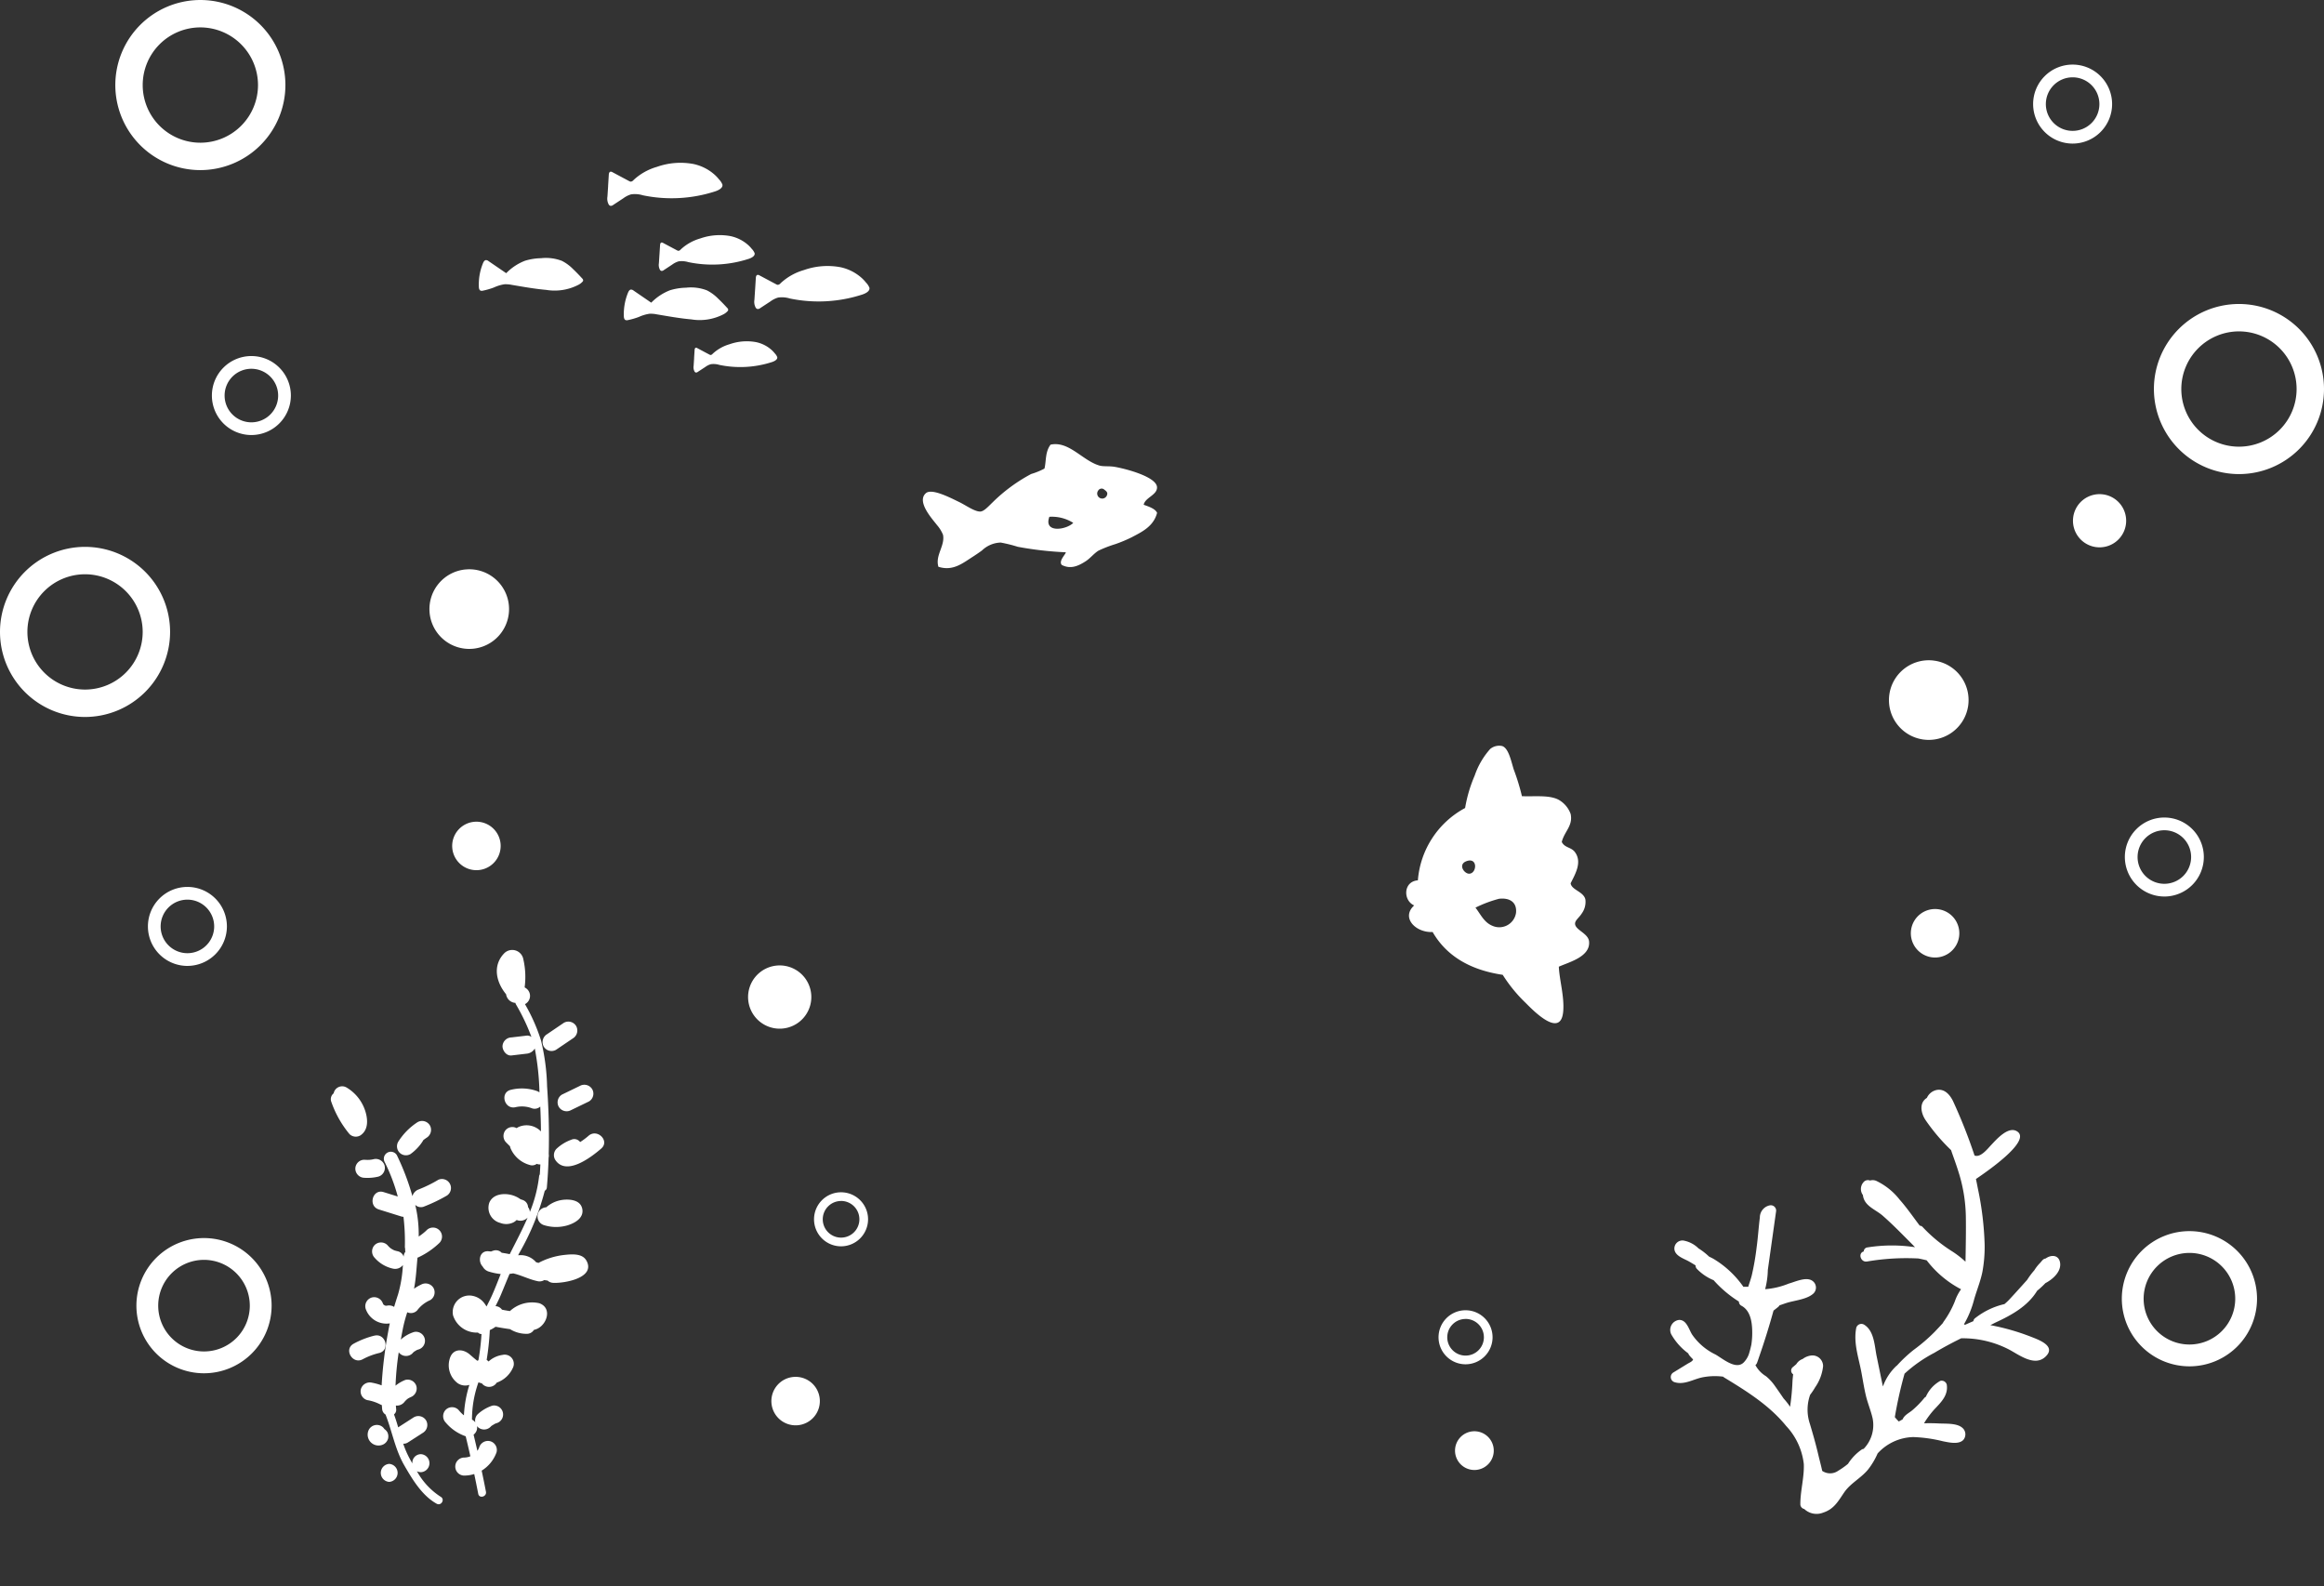 <svg xmlns="http://www.w3.org/2000/svg" xmlns:xlink="http://www.w3.org/1999/xlink" width="334.92" height="228.612" viewBox="0 0 334.92 228.612"><rect x="0" y="0" width="334.92" height="228.612" fill="#333333" stroke="none"/><defs><clipPath id="a"><rect width="41.92" height="197.895" transform="translate(0 0)" fill="#fff"/></clipPath><clipPath id="b"><rect width="58.454" height="61.559" fill="none"/></clipPath><clipPath id="c"><rect width="41.92" height="218.895" fill="#fff"/></clipPath><clipPath id="d"><rect width="42.75" height="84.235" fill="#fff"/></clipPath><clipPath id="e"><rect width="11.472" height="43.347" transform="translate(0 0)" fill="#fff"/></clipPath><clipPath id="f"><rect width="17.472" height="43.347" transform="translate(-6 0)" fill="#fff"/></clipPath><clipPath id="g"><rect width="11.472" height="73.347" transform="translate(0 -13)" fill="#fff"/></clipPath><clipPath id="h"><rect width="56.307" height="30.248" fill="#fff"/></clipPath></defs><g transform="translate(-167 -4084)"><g transform="translate(167 4084)"><g clip-path="url(#a)"><path d="M12.256,63.318A12.256,12.256,0,1,1,24.512,51.063,12.27,12.27,0,0,1,12.256,63.318m0-20.564a8.307,8.307,0,1,0,8.307,8.309,8.317,8.317,0,0,0-8.307-8.309" transform="translate(0 40)" fill="#fff"/><path d="M28.875,24.513A12.256,12.256,0,1,1,41.131,12.258,12.27,12.27,0,0,1,28.875,24.513m0-20.564a8.308,8.308,0,1,0,8.307,8.309,8.318,8.318,0,0,0-8.307-8.309" fill="#fff"/><path d="M29.4,107.895a9.742,9.742,0,1,1,9.743-9.741,9.753,9.753,0,0,1-9.743,9.741m0-16.345a6.6,6.6,0,1,0,6.6,6.6,6.611,6.611,0,0,0-6.6-6.6" transform="translate(0 90)" fill="#fff"/><path d="M27.009,79.192A5.691,5.691,0,1,1,32.7,73.5a5.7,5.7,0,0,1-5.691,5.691m0-9.548A3.858,3.858,0,1,0,30.866,73.5a3.861,3.861,0,0,0-3.857-3.857" transform="translate(0 60)" fill="#fff"/><path d="M36.229,43.69A5.691,5.691,0,1,1,41.919,38a5.7,5.7,0,0,1-5.69,5.691m0-9.548A3.858,3.858,0,1,0,40.085,38a3.861,3.861,0,0,0-3.856-3.857" transform="translate(0 19)" fill="#fff"/></g></g></g><g transform="translate(127.45 -3968.426)"><g transform="translate(111 4125)"><g clip-path="url(#b)"><path d="M58.866,30.207a12.468,12.468,0,0,0,1.2-1.108c1.171-.613,2.362-1.749,2.105-3.024-.194-.967-1.1-1.088-1.858-.661-.077.044-.152.091-.227.139a.707.707,0,0,0-.409.208c-.122.131-.237.267-.348.4A5.909,5.909,0,0,0,58.5,27.2c-.006.009-.009.018-.014.028a11.291,11.291,0,0,0-1.048,1.4c-.858.962-1.721,1.922-2.6,2.864a7.3,7.3,0,0,1-.674.626,10.668,10.668,0,0,0-4.213,2.02.62.62,0,0,0-.259.438q-.613.259-1.2.524a.793.793,0,0,0-.16-.071,14.053,14.053,0,0,0,1.485-3.656c.386-1.311.913-2.592,1.18-3.936a19.878,19.878,0,0,0,.317-3.9,44.8,44.8,0,0,0-.981-8.088q-.127-.681-.274-1.358c1.818-1.235,8.221-5.669,5.83-6.921-1.241-.649-2.876,1.219-3.6,1.984-.569.6-1.563,1.893-2.432,1.55a75.464,75.464,0,0,0-3.116-7.874c-.451-.894-1.183-1.742-2.28-1.58A1.988,1.988,0,0,0,42.99,2.4c-1.193.745-.829,2.28-.164,3.24a27.667,27.667,0,0,0,3.655,4.293c.062.206.135.414.211.626.352.986.7,1.973,1,2.978a22.364,22.364,0,0,1,.913,6c.031,2.01-.009,4.024-.042,6.033,0,.145-.006.291-.01.437a13.569,13.569,0,0,0-1.867-1.455,21.435,21.435,0,0,1-4.261-3.492.646.646,0,0,0-.466-.249C41,19.545,40.1,18.231,39.046,17.043a9.411,9.411,0,0,0-3.36-2.688,1.355,1.355,0,0,0-.893-.045.816.816,0,0,0-.953.262,1.468,1.468,0,0,0-.068,1.836c.172,1.58,1.794,2.047,2.85,2.97,1.444,1.261,2.8,2.668,4.158,4.024.169.168.332.342.5.516a22.4,22.4,0,0,0-6.842.028.6.6,0,0,0-.548.585c-.864.228-.456,1.607.477,1.447a33.756,33.756,0,0,1,7.394-.436q.6.115,1.2.266a14.843,14.843,0,0,0,4.954,4.172,6.784,6.784,0,0,0-.9,1.751A13.722,13.722,0,0,1,45.4,34.655a.778.778,0,0,0-.1.184c-.378.422-.768.833-1.153,1.24a24.815,24.815,0,0,1-3.055,2.632,20.037,20.037,0,0,0-2.4,2.244.864.864,0,0,0-.094.068,7.636,7.636,0,0,0-1.886,2.809c-.023.049-.044.1-.066.146-.3-1.459-.6-2.916-.9-4.375-.306-1.512-.343-3.64-1.815-4.53a.766.766,0,0,0-1.117.454c-.432,2.189.335,4.264.736,6.4.212,1.127.383,2.263.65,3.38s.714,2.158.968,3.266a4.918,4.918,0,0,1-1.3,4.414.6.6,0,0,0-.285.1,7.223,7.223,0,0,0-1.963,2.051,10.945,10.945,0,0,1-1.4.988,2.015,2.015,0,0,1-2.314.026c-.169-.786-.38-1.548-.54-2.229-.36-1.536-.785-3.052-1.241-4.561a6.4,6.4,0,0,1,.042-4.178,9.576,9.576,0,0,0,.716-1.069,6.519,6.519,0,0,0,1.148-3.04,1.534,1.534,0,0,0-1.586-1.561,2.511,2.511,0,0,0-1.366.52c-.027.009-.054.017-.081.028a1.717,1.717,0,0,0-.818.7c-.17.149-.335.3-.493.423a.643.643,0,0,0,.033,1.052c-.043.308-.068.614-.094.894a35.354,35.354,0,0,1-.348,3.78,10.477,10.477,0,0,0-.934-1.192c-.408-.6-.82-1.2-1.243-1.791a6.912,6.912,0,0,0-1.3-1.419,4.159,4.159,0,0,1-1.48-1.524.766.766,0,0,0-.042-.076.778.778,0,0,0,.239-.337c.09-.238.171-.478.249-.718q1.175-3.362,2.122-6.8c.226-.174.451-.348.672-.53a.731.731,0,0,0,.186-.225c.48-.163.884-.31,1.14-.386,1.1-.323,2.736-.487,3.639-1.226a1.182,1.182,0,0,0-.032-1.92c-.9-.642-2.5.15-3.412.394a11.219,11.219,0,0,1-3.4.807,12.035,12.035,0,0,0,.387-2.777l1.177-8.36a.774.774,0,0,0-.936-.935,1.789,1.789,0,0,0-1.392,1.741c-.18,1.417-.266,2.845-.458,4.262a37.307,37.307,0,0,1-.706,4.077c-.14.558-.34,1.094-.507,1.643-.257.006-.5,0-.623.006-.025,0-.046.007-.07.01a14.047,14.047,0,0,0-4.252-4c-.205-.124-.45-.239-.7-.361a9.371,9.371,0,0,0-1.416-1.118.68.68,0,0,0-.084-.043,4.1,4.1,0,0,0-2.051-1.125,1.158,1.158,0,0,0-1.445,1.229c.1.972,1.385,1.351,2.089,1.75.323.183.642.375.957.571a.707.707,0,0,0,.217.528,7.116,7.116,0,0,0,2.389,1.61A16.7,16.7,0,0,0,15.9,31.752a.664.664,0,0,0,.377.608c1.224.664,1.489,2.165,1.536,3.445a11.426,11.426,0,0,1-.117,2.144q-.151.71-.371,1.41a3.334,3.334,0,0,1-.741,1.177c-1.127,1.1-3-.554-4.06-1.155a8.581,8.581,0,0,1-3.381-2.894c-.452-.728-.8-2.167-1.909-2.083a1.448,1.448,0,0,0-1.086,2.066,8.773,8.773,0,0,0,2.387,2.7c.012.01.038.03.071.055a.968.968,0,0,0,.168.3,7.137,7.137,0,0,0,.525.564c-.09.3-.536.466-.777.613L6.443,41.978a.77.77,0,0,0,.182,1.39c1.415.44,2.674-.428,4.035-.7a9.352,9.352,0,0,1,2.969-.094.814.814,0,0,0,.155.124c3.242,1.974,6.5,4,8.924,6.98a9.573,9.573,0,0,1,2.546,5.5c.07,1.93-.5,3.823-.5,5.754a.7.7,0,0,0,.562.709,2.58,2.58,0,0,0,2.763.512c1.532-.5,2.141-1.65,2.99-2.894.9-1.327,2.439-2.068,3.448-3.308a10.533,10.533,0,0,0,1.373-2.312,7.164,7.164,0,0,1,5.149-2.36,20.56,20.56,0,0,1,4.275.607c.821.157,2.248.507,2.921-.191a1.237,1.237,0,0,0-.233-1.829c-.8-.608-2.345-.5-3.29-.55q-1.068-.056-2.134-.023a13.153,13.153,0,0,1,1.462-1.979c.987-1.046,2.053-2.053,1.814-3.6a.761.761,0,0,0-.935-.531,4.84,4.84,0,0,0-2.077,2.288.739.739,0,0,0-.243.2,13.415,13.415,0,0,1-1.729,1.76c-.447.373-1.148.7-1.371,1.289-.184.109-.372.212-.561.314q-.295-.3-.567-.626a60.035,60.035,0,0,1,1.4-6.263,20.008,20.008,0,0,1,4.292-3.006c1.258-.755,2.553-1.444,3.869-2.093a14.485,14.485,0,0,1,6.9,1.618c1.434.755,3.672,2.512,5.236,1.046,1.64-1.537-.956-2.446-2.073-2.886a32.464,32.464,0,0,0-5.857-1.673q.341-.17.68-.348c2.413-1.11,4.7-2.388,6.052-4.592" transform="translate(-3.75 -0.765)" fill="#fff"/></g></g></g><g transform="translate(293)"><g transform="translate(0 0)"><g clip-path="url(#c)"><path d="M12.256,63.318A12.256,12.256,0,1,0,0,51.063,12.27,12.27,0,0,0,12.256,63.318m0-20.564a8.307,8.307,0,1,1-8.307,8.309,8.317,8.317,0,0,1,8.307-8.309" transform="translate(17.408 5)" fill="#fff"/><path d="M29.4,107.895a9.742,9.742,0,1,0-9.743-9.741,9.753,9.753,0,0,0,9.743,9.741m0-16.345a6.6,6.6,0,1,1-6.6,6.6,6.611,6.611,0,0,1,6.6-6.6" transform="translate(-6.873 89)" fill="#fff"/><path d="M27.009,79.192A5.691,5.691,0,1,0,21.318,73.5a5.7,5.7,0,0,0,5.691,5.691m0-9.548A3.858,3.858,0,1,1,23.152,73.5a3.861,3.861,0,0,1,3.857-3.857" transform="translate(-8.098 50)" fill="#fff"/><path d="M36.228,43.69A5.691,5.691,0,1,0,30.538,38a5.7,5.7,0,0,0,5.69,5.691m0-9.548A3.858,3.858,0,1,1,32.372,38a3.861,3.861,0,0,1,3.856-3.857" transform="translate(-30.537 -23)" fill="#fff"/></g></g></g><g transform="translate(-99 -3987.902)"><g transform="translate(145 4122)"><g clip-path="url(#d)"><path d="M8.252,48.207A6.089,6.089,0,0,0,5.638,45.02a1.248,1.248,0,0,0-1.876.828,1.078,1.078,0,0,0-.325,1.267,14.981,14.981,0,0,0,2.6,4.6,1.3,1.3,0,0,0,1.571.2c1.247-.822,1.087-2.457.644-3.711" transform="translate(-1.677 -22.393)" fill="#fff"/><path d="M27.144,55.459a1.31,1.31,0,0,0-1.774-.465,9.252,9.252,0,0,0-2.79,2.827,1.315,1.315,0,0,0,.2,1.571,1.3,1.3,0,0,0,1.571.2A6.818,6.818,0,0,0,26.1,57.759a1.055,1.055,0,0,0,.075-.153,5.826,5.826,0,0,1,.506-.373,1.326,1.326,0,0,0,.465-1.774" transform="translate(-11.193 -27.384)" fill="#fff"/><path d="M14.631,66.718a1.326,1.326,0,0,0-1.6-.906c-.087.02-.173.037-.26.054.022-.008-.233.03-.281.033a5.423,5.423,0,0,1-.776-.011,1.3,1.3,0,0,0-1.3,1.3,1.329,1.329,0,0,0,1.3,1.3,6.637,6.637,0,0,0,2.006-.168,1.307,1.307,0,0,0,.906-1.6" transform="translate(-5.206 -32.861)" fill="#fff"/><path d="M12.27,116.6a12.61,12.61,0,0,0-2.989,1.164c-1.468.8-.16,3.035,1.309,2.24a9.811,9.811,0,0,1,2.369-.9c1.62-.4.934-2.9-.69-2.5" transform="translate(-4.316 -58.228)" fill="#fff"/><path d="M16.757,143.364a1.422,1.422,0,0,0-.393-.4,1.218,1.218,0,0,0-.434-.421,1.32,1.32,0,0,0-1.774.465,1.566,1.566,0,0,0,2.136,2.129,1.344,1.344,0,0,0,.6-.775,1.325,1.325,0,0,0-.131-1" transform="translate(-6.971 -71.132)" fill="#fff"/><path d="M18.913,153.584a1.3,1.3,0,0,0,0,2.594,1.3,1.3,0,0,0,0-2.594" transform="translate(-8.823 -76.729)" fill="#fff"/><path d="M23.106,67.753a19.012,19.012,0,0,1-2.781,1.364,1.445,1.445,0,0,0-.914.975,35.05,35.05,0,0,0-2.247-5.918,1.009,1.009,0,0,0-1.742,1.018A26.424,26.424,0,0,1,17.3,70.14l-2.04-.634c-1.6-.5-2.281,2.006-.689,2.5l3.2,1a1.381,1.381,0,0,0,.352.062,30.481,30.481,0,0,1,.2,4.309,1.05,1.05,0,0,0,.044.287,1.457,1.457,0,0,0,.032.436,1.04,1.04,0,0,0-.233.562c-.005.049-.01.1-.015.147a1.171,1.171,0,0,0-.842-.773,4.442,4.442,0,0,1-.5-.136l-.059-.023q-.141-.068-.276-.148c-.075-.045-.147-.092-.219-.14l-.021-.014-.024-.022a4.211,4.211,0,0,1-.408-.416,1.309,1.309,0,0,0-1.834,0,1.324,1.324,0,0,0,0,1.834,4.877,4.877,0,0,0,2.65,1.565,1.393,1.393,0,0,0,1.421-.522,18.691,18.691,0,0,1-.695,4.224c-.2.607-.39,1.21-.569,1.813a1.362,1.362,0,0,0-1.049-.177l-.027.006c-.042,0-.106-.007-.144-.007s-.072-.018-.081-.021a.178.178,0,0,0-.037-.01l-.017-.012c-.056-.037-.115-.069-.171-.107a.058.058,0,0,1-.014-.03l-.02-.022c0-.008-.008-.014-.016-.026-.029-.058-.11-.28-.03-.048a1.327,1.327,0,0,0-1.6-.905,1.308,1.308,0,0,0-.906,1.595,3.162,3.162,0,0,0,3.488,2.137c-.086.392-.165.788-.232,1.189a61.479,61.479,0,0,0-.944,7.745,7.891,7.891,0,0,0-1.384-.384,1.335,1.335,0,0,0-1.6.906,1.308,1.308,0,0,0,.906,1.6,6.282,6.282,0,0,1,1.869.618,1.307,1.307,0,0,0,.238.1c.013.191.027.381.045.571a1.011,1.011,0,0,0,.487.79c.972,2.469,1.371,5.03,2.726,7.367,1.175,2.027,2.544,4.319,4.647,5.488.649.36,1.231-.635.581-1a10.2,10.2,0,0,1-3.43-3.686,1.28,1.28,0,0,0,.594.139,1.3,1.3,0,0,0,0-2.594,1.23,1.23,0,0,0-1.25,1.341c-.132-.235-.261-.467-.385-.693a13.669,13.669,0,0,1-.932-2.156,1.152,1.152,0,0,0,.66-.173l2.178-1.4a1.325,1.325,0,0,0,.465-1.774,1.31,1.31,0,0,0-1.774-.465l-2.178,1.4c-.027.017-.049.039-.074.057-.185-.627-.378-1.254-.607-1.873a.82.82,0,0,0,.309-.772c-.016-.165-.027-.331-.039-.5a1.387,1.387,0,0,0,1.306-.619c-.058.077-.124.146-.021.035.044-.048.087-.1.132-.142s.092-.092.14-.135l.12-.1.04-.027c.054-.036.109-.069.165-.1.08-.047.473-.221.171-.1a1.33,1.33,0,0,0,.906-1.6,1.31,1.31,0,0,0-1.595-.905,5.25,5.25,0,0,0-1.413.828,42.1,42.1,0,0,1,.46-4.808,1.115,1.115,0,0,0,.136.157,1.319,1.319,0,0,0,1.834,0,1.342,1.342,0,0,1,.293-.271c-.289.14.083-.049.145-.086a1.287,1.287,0,0,1,.353-.187q-.236.1-.033.018c.063-.022.126-.043.19-.062a1.3,1.3,0,0,0-.69-2.5,5,5,0,0,0-1.926,1.1q.152-.848.316-1.678a20.835,20.835,0,0,1,.613-2.263,1.235,1.235,0,0,0,1.425-.265,4.653,4.653,0,0,1,1.878-1.48,1.308,1.308,0,0,0,.465-1.774,1.326,1.326,0,0,0-1.774-.465,6.736,6.736,0,0,0-1.021.593c.289-1.461.358-3,.5-4.476.049-.018.1-.033.146-.055a11.352,11.352,0,0,0,2.941-2,1.3,1.3,0,1,0-1.834-1.834,8.559,8.559,0,0,1-1.078.845,18.2,18.2,0,0,0-.5-4.564,1.178,1.178,0,0,0,1.184.275,23.123,23.123,0,0,0,3.4-1.626,1.3,1.3,0,0,0-1.309-2.239" transform="translate(-5.976 -31.817)" fill="#fff"/><path d="M69.164,26.846a1.31,1.31,0,0,0-1.774-.465l-2.434,1.651a1.328,1.328,0,0,0-.465,1.774,1.309,1.309,0,0,0,1.774.465L68.7,28.62a1.329,1.329,0,0,0,.465-1.774" transform="translate(-32.132 -13.088)" fill="#fff"/><path d="M73.643,45.044a1.324,1.324,0,0,0-1.774-.465L69.3,45.824a1.308,1.308,0,0,0-.465,1.774,1.324,1.324,0,0,0,1.774.465l2.571-1.244a1.309,1.309,0,0,0,.465-1.774" transform="translate(-34.304 -22.192)" fill="#fff"/><path d="M72.586,58.771a10,10,0,0,1-1.211.9,1.044,1.044,0,0,0-1.281-.332,6.179,6.179,0,0,0-2.122,1.3,1.311,1.311,0,0,0-.2,1.571c1.563,2.438,5.2-.349,6.65-1.609,1.262-1.1-.578-2.924-1.834-1.834" transform="translate(-33.77 -29.194)" fill="#fff"/><path d="M69.284,78.668c-.333-1.21-1.949-1.291-2.956-1.129a4.371,4.371,0,0,0-2.194,1.046,1.315,1.315,0,0,0-.357,2.563,5.838,5.838,0,0,0,3.4.044c1.13-.339,2.5-1.129,2.112-2.523" transform="translate(-31.41 -38.707)" fill="#fff"/><path d="M56.336,50.315c-.6-1.061-2.157-.9-3.195-.792a10.4,10.4,0,0,0-3.648,1.118c-.016.009-.03.019-.046.029-.121-.034-.243-.069-.363-.107-.017-.022-.031-.044-.049-.065a2.927,2.927,0,0,0-2.524-.924c.056-.109.109-.219.166-.328a35.824,35.824,0,0,0,3.672-8.975.574.574,0,0,0,.3-.468c.128-1.438.207-2.874.255-4.31a1.069,1.069,0,0,0,.031-.316c0-.077-.01-.155-.015-.232.086-3.237-.01-6.472-.236-9.716a30.711,30.711,0,0,0-.887-6.656,26.15,26.15,0,0,0-2.3-5.193,1.336,1.336,0,0,0,.125-2.307c-.058-.036-.116-.074-.173-.113a11.382,11.382,0,0,0-.185-4.031,1.627,1.627,0,0,0-2.816-.815c-1.666,1.786-1.061,4.165.326,5.84A1.456,1.456,0,0,0,46.12,13.2a.6.6,0,0,0,.072.207,29.3,29.3,0,0,1,2.238,4.7.98.98,0,0,0-.7-.189l-2.172.256a1.328,1.328,0,0,0-1.3,1.3c.029.635.575,1.382,1.3,1.3l2.172-.256a1.5,1.5,0,0,0,1.18-.747,37.965,37.965,0,0,1,.676,6.324,1.607,1.607,0,0,0-.365-.193,6.544,6.544,0,0,0-3.763-.175c-1.623.386-.936,2.887.69,2.5a4.034,4.034,0,0,1,2.384.174,1.2,1.2,0,0,0,1.168-.261q.084,1.791.1,3.58a2.871,2.871,0,0,0-3.246-.629,2.23,2.23,0,0,0-.256.158,1.291,1.291,0,0,0-1.528.215,1.32,1.32,0,0,0,0,1.833l.57.571c.018.085.039.169.066.253a4.21,4.21,0,0,0,2.756,2.429,1.1,1.1,0,0,0,1.027-.155,1.253,1.253,0,0,0,.444.085c.028,0,.055,0,.082,0-.022.478-.051.956-.081,1.435a.606.606,0,0,0-.1.268A19.637,19.637,0,0,1,48.2,43.334a1.234,1.234,0,0,0-.213-.642c-.015-.023-.032-.044-.047-.066a1.145,1.145,0,0,0-.619-.961,2.835,2.835,0,0,0-.456-.162,3.9,3.9,0,0,0-1.4-.643c-1.136-.262-2.581-.08-3.1,1.108a2.253,2.253,0,0,0,1.569,2.939,2.371,2.371,0,0,0,1.9-.077,2.085,2.085,0,0,0,.465-.346,1.414,1.414,0,0,0,1.576-.341c-.764,1.774-1.683,3.49-2.574,5.265-.385-.077-.771-.147-1.159-.2a1.146,1.146,0,0,0-1.212-.3,2.992,2.992,0,0,0-.327.119c-.12-.011-.239-.026-.36-.036-1.3-.11-1.573,1.447-.843,2.2a1.5,1.5,0,0,0,.818.706A9.155,9.155,0,0,0,44,52.273c-.4,1-.78,2-1.218,2.987-.256.575-.542,1.133-.825,1.692-.081-.137-.17-.264-.238-.363a2.78,2.78,0,0,0-1.788-1.177,2.387,2.387,0,0,0-2.8,2.815,3.574,3.574,0,0,0,3.478,2.484c.041,0,.081,0,.122,0a.646.646,0,0,0,.5.209,32.617,32.617,0,0,1-.445,3.783l-.161.068c-.4-.305-.783-.65-1.1-.921-1.023-.87-2.473-.844-2.88.659a3.216,3.216,0,0,0,1.164,3.5,1.946,1.946,0,0,0,1.677.237,17.483,17.483,0,0,0-.787,4.386l-.094-.072c-.073-.062-.145-.126-.214-.192a5.577,5.577,0,0,1-.484-.529,1.3,1.3,0,0,0-1.834,0,1.326,1.326,0,0,0,0,1.834,6.577,6.577,0,0,0,2.881,1.981h0q.35,1.439.673,2.882a2.492,2.492,0,0,1-.97.185,1.3,1.3,0,0,0,0,2.593,4.806,4.806,0,0,0,1.527-.221q.3,1.424.578,2.853c.14.728,1.252.42,1.111-.306q-.293-1.521-.617-3.036A5.128,5.128,0,0,0,43.4,77.961a1.309,1.309,0,0,0-.906-1.595,1.323,1.323,0,0,0-1.6.905,2.024,2.024,0,0,1-.256.477q-.266-1.165-.546-2.326a1.336,1.336,0,0,0,.464-.675,1.24,1.24,0,0,0,.024-.565,1.086,1.086,0,0,0,.106.124,1.325,1.325,0,0,0,1.834,0c.056-.051.329-.357.121-.113a1.353,1.353,0,0,1,.332-.218,1.226,1.226,0,0,1,.352-.185c-.158.064-.17.069-.034.015.062-.024.125-.045.188-.066a1.3,1.3,0,0,0-.69-2.5,5.815,5.815,0,0,0-2.1,1.234,1.283,1.283,0,0,0-.352,1.175,1.513,1.513,0,0,0-.475-.4,15.934,15.934,0,0,1,.93-5.371,4.391,4.391,0,0,0,.49.149,1.314,1.314,0,0,0,2.152-.107,3.98,3.98,0,0,0,2.3-2.087,1.317,1.317,0,0,0-1.465-1.905,3.741,3.741,0,0,0-2.023.952,1.061,1.061,0,0,0-.27-.231,38.272,38.272,0,0,0,.455-4.3,4.436,4.436,0,0,0,.825-.477q1.039.2,2.088.344a4.478,4.478,0,0,0,2.394.674,1.186,1.186,0,0,0,1.044-.565,2.678,2.678,0,0,0,.5-.172c1.418-.666,2.144-3.007.277-3.673a4.709,4.709,0,0,0-4.231,1.132c-.382-.057-.762-.123-1.141-.2a1.286,1.286,0,0,0-.364-.337,1.188,1.188,0,0,0-.572-.173c.278-.552.553-1.1.791-1.674.415-.993.812-1.985,1.23-2.968.169-.024.35-.053.536-.078.106.029.213.052.319.081,1.075.3,2.1.814,3.19,1.039a1.277,1.277,0,0,0,.964-.162,3.069,3.069,0,0,0,.47.07,1.278,1.278,0,0,0,.807.333c1.519.092,6.217-.691,4.779-3.235" transform="translate(-17.841 -2.777)" fill="#fff"/></g></g></g><g transform="translate(159.401 29.86) rotate(-7)"><g transform="translate(-94.391 84.158) rotate(-177)" clip-path="url(#e)"><path d="M10.577,3.494A3.493,3.493,0,1,1,7.084,0a3.493,3.493,0,0,1,3.493,3.493" fill="#fff"/><path d="M11.472,37.611a5.737,5.737,0,1,1-5.736-5.735,5.736,5.736,0,0,1,5.736,5.735" fill="#fff"/></g><g transform="matrix(-0.966, -0.259, 0.259, -0.966, 104.819, 122.763)" clip-path="url(#f)"><path d="M10.577,3.494A3.493,3.493,0,1,1,7.084,0a3.493,3.493,0,0,1,3.493,3.493" transform="translate(-6.932 0.974)" fill="#fff"/><path d="M11.472,37.611a5.737,5.737,0,1,1-5.736-5.735,5.736,5.736,0,0,1,5.736,5.735" transform="translate(0 0)" fill="#fff"/></g><g transform="translate(-57.387 160.234) rotate(-177)" clip-path="url(#g)"><path d="M10.577,3.494A3.493,3.493,0,1,1,7.084,0a3.493,3.493,0,0,1,3.493,3.493" transform="translate(0.628 -8.978)" fill="#fff"/><path d="M9.113,36.432a4.557,4.557,0,1,1-4.557-4.556,4.557,4.557,0,0,1,4.557,4.556" transform="translate(1.382 16.324)" fill="#fff"/></g><path d="M25.211,75.6A3.893,3.893,0,1,1,29.1,71.7,3.9,3.9,0,0,1,25.211,75.6m0-6.531A2.639,2.639,0,1,0,27.849,71.7a2.641,2.641,0,0,0-2.638-2.638" transform="translate(-71.964 65.86) rotate(7)" fill="#fff"/><path d="M25.211,75.6A3.893,3.893,0,1,1,29.1,71.7,3.9,3.9,0,0,1,25.211,75.6m0-6.531A2.639,2.639,0,1,0,27.849,71.7a2.641,2.641,0,0,0-2.638-2.638" transform="translate(15.293 93.702) rotate(7)" fill="#fff"/><path d="M5.581,34.666a2.791,2.791,0,1,1-2.791-2.79,2.791,2.791,0,0,1,2.791,2.79" transform="translate(31.819 219.08) rotate(-177)" fill="#fff"/></g><path d="M7.663,35.707a3.832,3.832,0,1,1-3.831-3.831,3.831,3.831,0,0,1,3.831,3.831" transform="translate(301.4 110.935) rotate(-172)" fill="#fff"/><g transform="translate(69 23.449)"><g transform="translate(0 0)"><g clip-path="url(#h)"><path d="M33.916,3.355q.052-.807.1-1.613c.011-.178.055-.4.227-.446a.44.44,0,0,1,.312.075l2.377,1.266a.577.577,0,0,0,.272.09.607.607,0,0,0,.38-.231,8.25,8.25,0,0,1,3.368-1.9A10.177,10.177,0,0,1,46.206.182a6.655,6.655,0,0,1,3.106,1.585A5.4,5.4,0,0,1,49.9,2.4a2.284,2.284,0,0,1,.492.75c.1.532-.666.857-1.049.98a20.346,20.346,0,0,1-10.427.561,3.885,3.885,0,0,0-1.682-.133,3.532,3.532,0,0,0-1.106.554l-1.469.968a.568.568,0,0,1-.4.134.428.428,0,0,1-.247-.184,1.76,1.76,0,0,1-.191-1.15q.049-.762.1-1.524" transform="translate(-15.281 0)" fill="#fff"/><path d="M.11,27.081q.052-.807.1-1.613c.011-.179.055-.4.227-.446a.44.44,0,0,1,.312.075l2.377,1.266a.569.569,0,0,0,.272.089.6.6,0,0,0,.38-.231,8.264,8.264,0,0,1,3.368-1.9,10.184,10.184,0,0,1,5.252-.411,6.66,6.66,0,0,1,3.106,1.585,5.445,5.445,0,0,1,.587.632,2.284,2.284,0,0,1,.492.75c.1.532-.666.857-1.049.98a20.346,20.346,0,0,1-10.427.561,3.885,3.885,0,0,0-1.682-.133,3.518,3.518,0,0,0-1.106.554L.853,29.8a.566.566,0,0,1-.4.135A.428.428,0,0,1,.2,29.755a1.76,1.76,0,0,1-.191-1.15q.049-.762.1-1.524" transform="translate(39.714 -8.855)" fill="#fff"/><path d="M26.484,19.426q.042-.671.086-1.344c.009-.148.045-.332.188-.371a.37.37,0,0,1,.261.063L29,18.828a.478.478,0,0,0,.227.075.505.505,0,0,0,.316-.193,6.884,6.884,0,0,1,2.8-1.583,8.476,8.476,0,0,1,4.373-.342A5.55,5.55,0,0,1,39.3,18.1a4.676,4.676,0,0,1,.488.526,1.887,1.887,0,0,1,.41.624c.081.443-.554.713-.873.816a16.938,16.938,0,0,1-8.682.466,3.252,3.252,0,0,0-1.4-.11,2.942,2.942,0,0,0-.921.461l-1.223.805a.469.469,0,0,1-.335.112.353.353,0,0,1-.206-.153A1.463,1.463,0,0,1,26.4,20.7l.081-1.269" transform="translate(-0.444 -6.208)" fill="#fff"/><path d="M21.288,43.483l.075-1.174c.008-.13.039-.29.164-.325a.322.322,0,0,1,.228.055l1.729.92a.418.418,0,0,0,.2.066.441.441,0,0,0,.276-.169,6.017,6.017,0,0,1,2.449-1.383,7.409,7.409,0,0,1,3.82-.3,4.851,4.851,0,0,1,2.26,1.153,4.055,4.055,0,0,1,.426.46,1.663,1.663,0,0,1,.358.545c.071.386-.484.623-.762.713a14.809,14.809,0,0,1-7.584.408,2.826,2.826,0,0,0-1.223-.1,2.557,2.557,0,0,0-.8.4l-1.069.7a.41.41,0,0,1-.293.1.309.309,0,0,1-.18-.134,1.28,1.28,0,0,1-.139-.836q.036-.555.071-1.109" transform="translate(9.739 -15.318)" fill="#fff"/><path d="M65.854,25.167a8.087,8.087,0,0,1,.587-2.507c.081-.2.211-.426.426-.443a.616.616,0,0,1,.38.149L69.784,24.1a7.645,7.645,0,0,1,2.7-1.788,8.47,8.47,0,0,1,2.32-.37,6.373,6.373,0,0,1,3.015.387,6.254,6.254,0,0,1,1.621,1.2q.6.572,1.158,1.183c.158.173.372.328.229.566a2.069,2.069,0,0,1-.654.508,7.445,7.445,0,0,1-4.616.723c-1.66-.146-3.3-.444-4.946-.72a4.458,4.458,0,0,0-1.074-.091A5.723,5.723,0,0,0,68,26.166a10.507,10.507,0,0,1-1.544.448.6.6,0,0,1-.367,0c-.2-.09-.24-.345-.248-.562a7.963,7.963,0,0,1,.014-.882" transform="translate(-65.834 -8.183)" fill="#fff"/><path d="M32.5,31.943a8.113,8.113,0,0,1,.587-2.508c.082-.2.211-.426.427-.443a.62.62,0,0,1,.38.149l2.537,1.739a7.656,7.656,0,0,1,2.7-1.788,8.475,8.475,0,0,1,2.32-.37,6.372,6.372,0,0,1,3.015.387,6.236,6.236,0,0,1,1.621,1.2q.6.572,1.158,1.182c.158.174.372.328.229.566a2.073,2.073,0,0,1-.654.508,7.453,7.453,0,0,1-4.616.723c-1.66-.147-3.3-.444-4.946-.72a4.425,4.425,0,0,0-1.074-.092,5.768,5.768,0,0,0-1.542.462,10.488,10.488,0,0,1-1.544.448.6.6,0,0,1-.367,0c-.2-.09-.241-.345-.249-.562a7.96,7.96,0,0,1,.014-.882" transform="translate(-11.579 -10.712)" fill="#fff"/></g></g></g><path d="M475.18,293.164c1.915.069,3.983-.2,5.318.531a3.867,3.867,0,0,1,1.7,2.021c.367,1.728-.907,2.52-1.277,4.042.441.885,1.363.718,1.915,1.489,1.036,1.446.037,3.114-.638,4.467.116.964,1.893,1.2,2.127,2.34a2.84,2.84,0,0,1-.531,2.021c-.357.583-.986.978-.957,1.49.052.9,1.92,1.364,2.02,2.553.187,2.194-2.89,2.952-4.361,3.616.08,1.877.8,4.262.637,6.382-.309,4.13-4.421-.168-5.424-1.17a21.371,21.371,0,0,1-3.3-4.042c-4.723-.7-8.117-2.732-10.1-6.168-2.434.123-4.595-2.066-2.659-3.83-1.629-.719-1.579-3.467.533-3.616a12.978,12.978,0,0,1,6.807-10.424,20.226,20.226,0,0,1,1.383-4.68,11.177,11.177,0,0,1,2.233-3.829,2.037,2.037,0,0,1,1.7-.426c.97.27,1.338,2.3,1.7,3.4A31.578,31.578,0,0,1,475.18,293.164Zm-7.552,11.168c1.077-.1,1.2-2.389-.426-1.808C465.886,302.992,466.887,304.4,467.628,304.332Zm3.4,7.552a2.438,2.438,0,0,0,3.3-1.915c.153-1.52-.909-2.2-2.446-2.021a17.663,17.663,0,0,0-3.4,1.276C469.241,310.188,469.723,311.4,471.031,311.884Z" transform="translate(-255.848 -178.429)" fill="#fff" fill-rule="evenodd"/><path d="M303.675,292.819c-.8,1.083-.6,2.341-.875,3.442a10.083,10.083,0,0,1-1.913.782,23.806,23.806,0,0,0-5.525,4.051c-.665.645-1.292,1.349-1.81,1.361-.82.021-2.07-.9-3.039-1.368-1.326-.642-3.96-2.012-4.8-1.28-1.4,1.225.955,3.747,1.6,4.6a4.874,4.874,0,0,1,.868,1.407c.306,1.608-1.157,2.935-.666,4.6,2.08.664,3.456-.484,4.973-1.455q.661-.425,1.312-.9a4.067,4.067,0,0,1,2.694-1.134,20.667,20.667,0,0,1,2.464.611,49.442,49.442,0,0,0,6.922.791c-.046.336-1.078,1.248-.584,1.827,1.29.656,2.39.139,3.435-.529.668-.428,1.231-1.17,1.882-1.55a18.294,18.294,0,0,1,2.4-.924,20.424,20.424,0,0,0,2.3-.958c1.463-.77,3.207-1.564,3.718-3.55-.252-.565-1.084-.867-1.931-1.163.2-1.052,1.934-1.382,1.921-2.506-.018-1.5-4.419-2.67-6.1-2.96-.8-.138-1.614-.02-2.195-.185C308.288,295.126,306.315,292.238,303.675,292.819Zm8.09,7.38a.724.724,0,1,1-1.212-.782.573.573,0,0,1,.9-.091C311.817,299.584,311.966,299.792,311.765,300.2Zm-8.259,3.014a5.8,5.8,0,0,1,3.442.874C306,305.081,302.63,305.636,303.506,303.212Z" transform="translate(-152.278 -228.74)" fill="#fff" fill-rule="evenodd"/></svg>